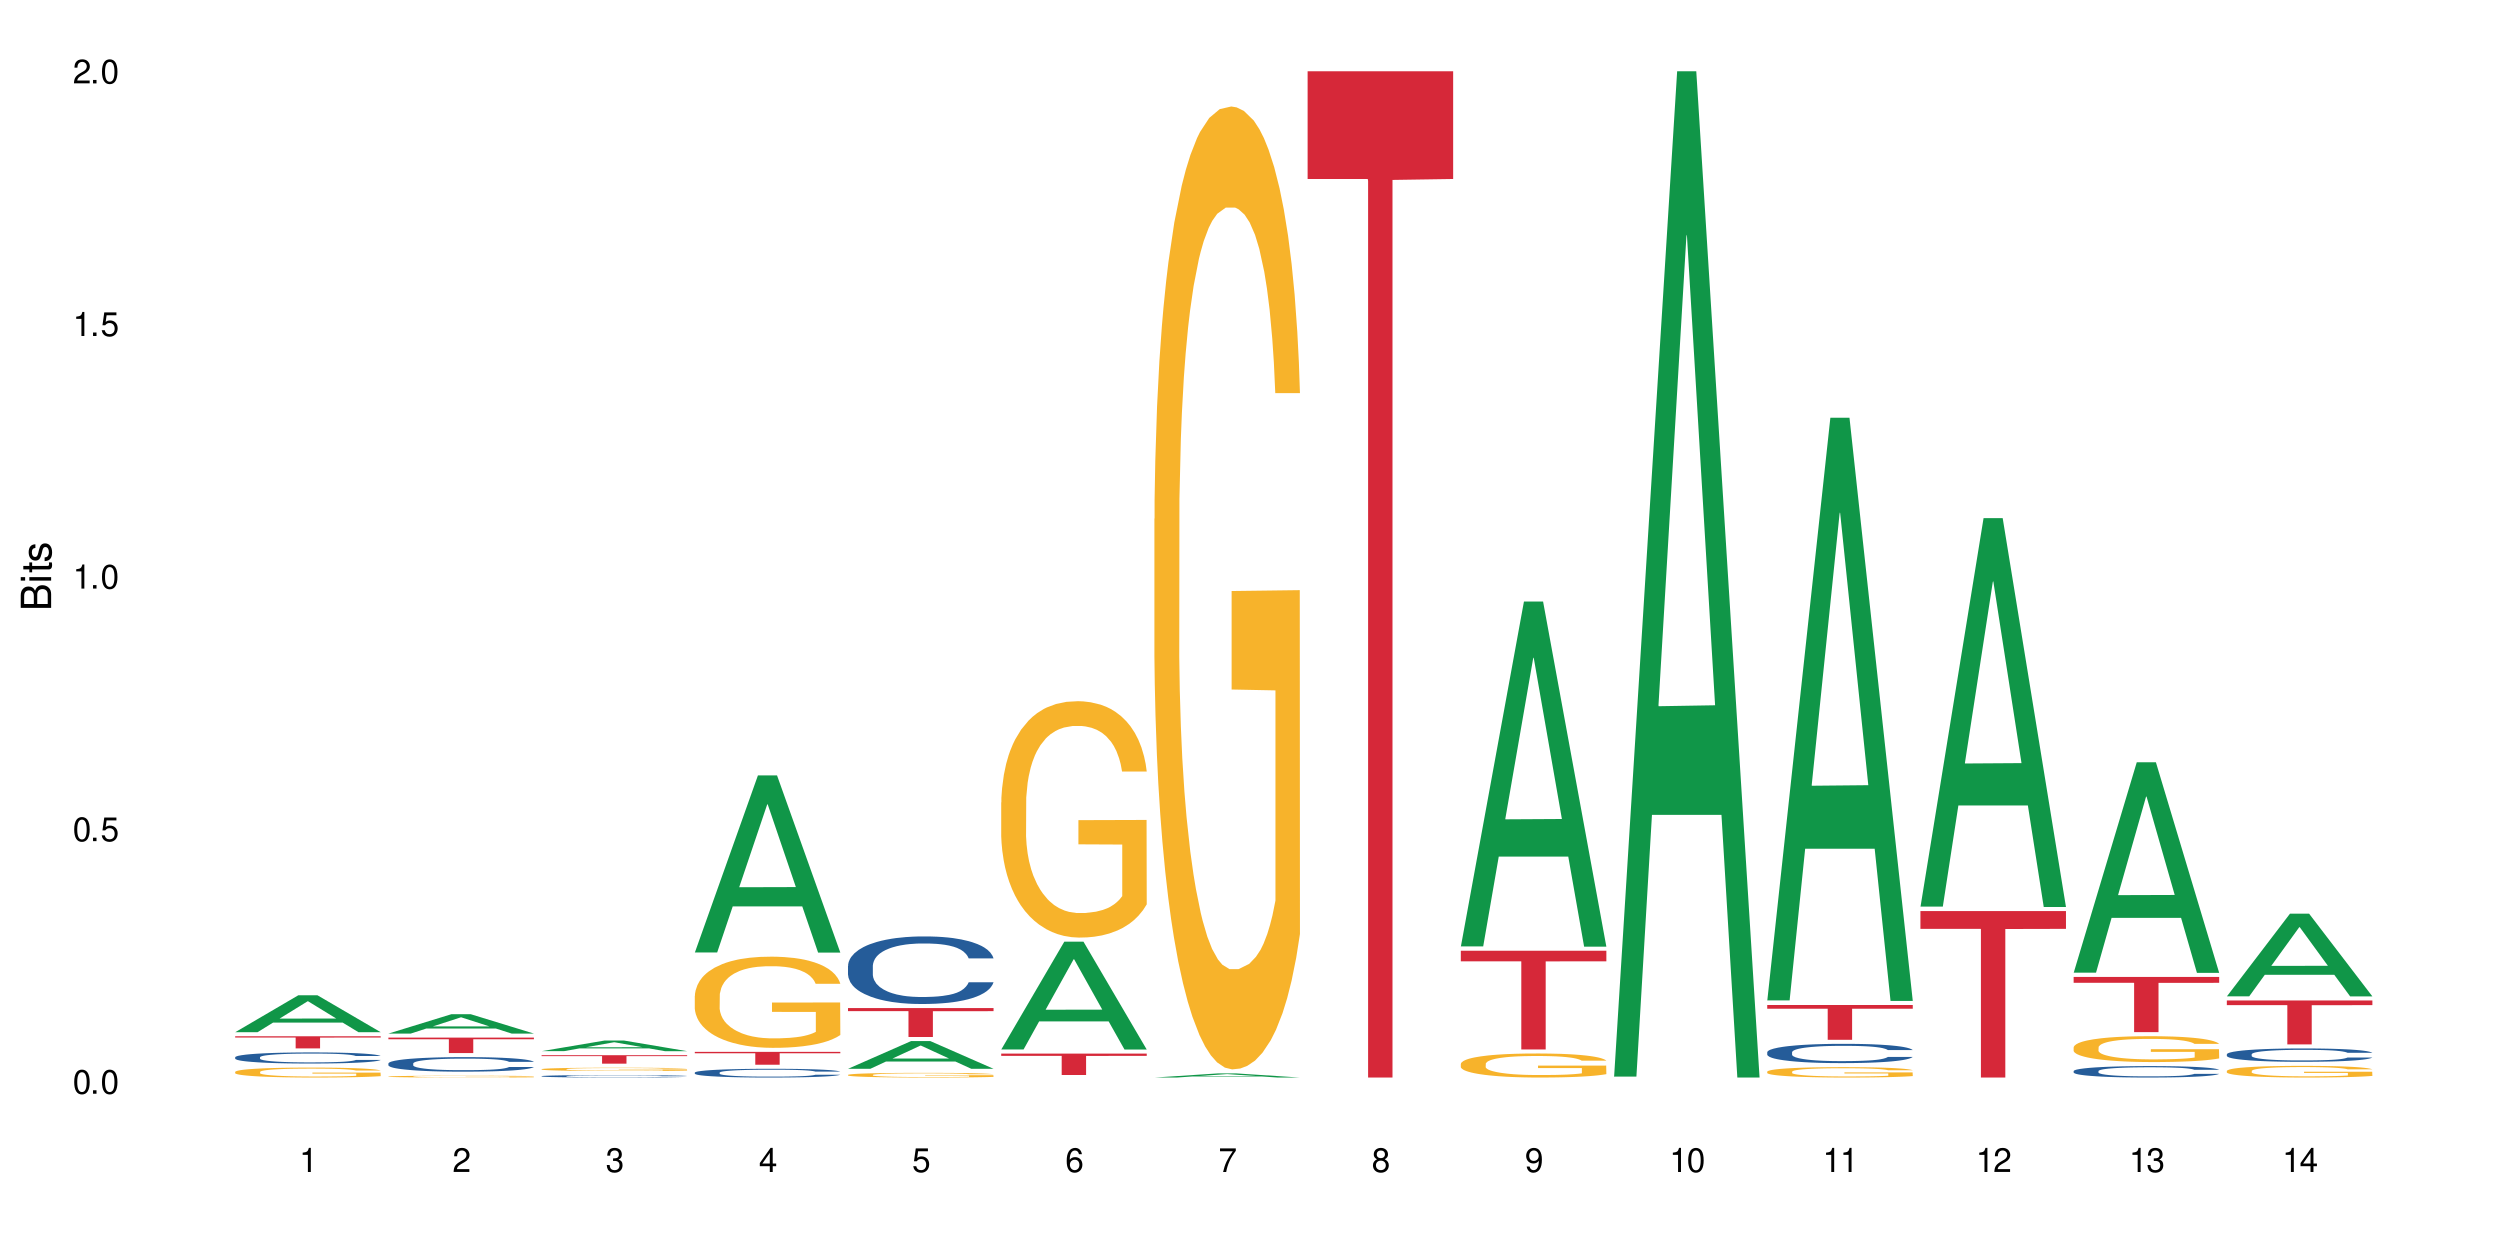 <?xml version="1.0" encoding="UTF-8"?>
<svg xmlns="http://www.w3.org/2000/svg" xmlns:xlink="http://www.w3.org/1999/xlink" width="720" height="360" viewBox="0 0 720 360">
<defs>
<g>
<g id="glyph-0-0">
</g>
<g id="glyph-0-1">
<path d="M 2.641 -6.938 C 2 -6.938 1.422 -6.656 1.078 -6.172 C 0.641 -5.562 0.406 -4.641 0.406 -3.359 C 0.406 -1.016 1.188 0.219 2.641 0.219 C 4.078 0.219 4.859 -1.016 4.859 -3.297 C 4.859 -4.641 4.656 -5.547 4.203 -6.172 C 3.844 -6.656 3.281 -6.938 2.641 -6.938 Z M 2.641 -6.188 C 3.547 -6.188 4 -5.25 4 -3.375 C 4 -1.406 3.562 -0.484 2.625 -0.484 C 1.734 -0.484 1.281 -1.438 1.281 -3.344 C 1.281 -5.25 1.734 -6.188 2.641 -6.188 Z M 2.641 -6.188 "/>
</g>
<g id="glyph-0-2">
<path d="M 1.828 -1 L 0.828 -1 L 0.828 0 L 1.828 0 Z M 1.828 -1 "/>
</g>
<g id="glyph-0-3">
<path d="M 4.562 -6.797 L 1.062 -6.797 L 0.547 -3.094 L 1.328 -3.094 C 1.719 -3.562 2.047 -3.734 2.578 -3.734 C 3.484 -3.734 4.062 -3.109 4.062 -2.094 C 4.062 -1.125 3.484 -0.531 2.578 -0.531 C 1.828 -0.531 1.375 -0.906 1.188 -1.672 L 0.328 -1.672 C 0.453 -1.109 0.547 -0.844 0.75 -0.594 C 1.125 -0.078 1.828 0.219 2.594 0.219 C 3.969 0.219 4.922 -0.781 4.922 -2.219 C 4.922 -3.562 4.031 -4.484 2.719 -4.484 C 2.25 -4.484 1.859 -4.359 1.469 -4.062 L 1.734 -5.969 L 4.562 -5.969 Z M 4.562 -6.797 "/>
</g>
<g id="glyph-0-4">
<path d="M 2.484 -4.938 L 2.484 0 L 3.328 0 L 3.328 -6.938 L 2.766 -6.938 C 2.469 -5.875 2.281 -5.734 0.984 -5.562 L 0.984 -4.938 Z M 2.484 -4.938 "/>
</g>
<g id="glyph-0-5">
<path d="M 4.859 -0.828 L 1.281 -0.828 C 1.359 -1.406 1.672 -1.781 2.5 -2.281 L 3.469 -2.828 C 4.406 -3.344 4.906 -4.062 4.906 -4.906 C 4.906 -5.484 4.672 -6.031 4.266 -6.406 C 3.859 -6.766 3.375 -6.938 2.719 -6.938 C 1.859 -6.938 1.219 -6.625 0.844 -6.031 C 0.609 -5.672 0.5 -5.234 0.484 -4.531 L 1.328 -4.531 C 1.359 -5.016 1.406 -5.281 1.531 -5.516 C 1.75 -5.938 2.188 -6.203 2.703 -6.203 C 3.469 -6.203 4.031 -5.641 4.031 -4.891 C 4.031 -4.344 3.719 -3.859 3.125 -3.516 L 2.234 -3 C 0.812 -2.172 0.406 -1.531 0.328 -0.016 L 4.859 -0.016 Z M 4.859 -0.828 "/>
</g>
<g id="glyph-0-6">
<path d="M 2.125 -3.188 L 2.578 -3.188 C 3.5 -3.188 3.984 -2.766 3.984 -1.922 C 3.984 -1.062 3.469 -0.531 2.594 -0.531 C 1.656 -0.531 1.203 -1 1.156 -2.016 L 0.312 -2.016 C 0.344 -1.453 0.438 -1.094 0.609 -0.781 C 0.953 -0.109 1.625 0.219 2.547 0.219 C 3.953 0.219 4.859 -0.625 4.859 -1.938 C 4.859 -2.828 4.516 -3.297 3.703 -3.594 C 4.344 -3.844 4.656 -4.328 4.656 -5.031 C 4.656 -6.219 3.875 -6.938 2.578 -6.938 C 1.203 -6.938 0.484 -6.172 0.453 -4.703 L 1.297 -4.703 C 1.312 -5.125 1.344 -5.359 1.453 -5.578 C 1.641 -5.969 2.062 -6.203 2.594 -6.203 C 3.344 -6.203 3.797 -5.75 3.797 -5 C 3.797 -4.516 3.609 -4.219 3.25 -4.047 C 3.016 -3.953 2.703 -3.922 2.125 -3.906 Z M 2.125 -3.188 "/>
</g>
<g id="glyph-0-7">
<path d="M 3.141 -1.672 L 3.141 0 L 3.984 0 L 3.984 -1.672 L 4.984 -1.672 L 4.984 -2.438 L 3.984 -2.438 L 3.984 -6.938 L 3.359 -6.938 L 0.266 -2.578 L 0.266 -1.672 Z M 3.141 -2.438 L 1 -2.438 L 3.141 -5.5 Z M 3.141 -2.438 "/>
</g>
<g id="glyph-0-8">
<path d="M 4.781 -5.125 C 4.609 -6.266 3.891 -6.938 2.844 -6.938 C 2.094 -6.938 1.422 -6.578 1.031 -5.953 C 0.594 -5.266 0.406 -4.422 0.406 -3.172 C 0.406 -2 0.578 -1.25 0.984 -0.641 C 1.359 -0.078 1.953 0.219 2.703 0.219 C 3.984 0.219 4.922 -0.75 4.922 -2.094 C 4.922 -3.375 4.062 -4.281 2.844 -4.281 C 2.172 -4.281 1.641 -4.031 1.281 -3.516 C 1.281 -5.234 1.828 -6.188 2.797 -6.188 C 3.391 -6.188 3.797 -5.797 3.938 -5.125 Z M 2.734 -3.531 C 3.547 -3.531 4.062 -2.953 4.062 -2.031 C 4.062 -1.156 3.484 -0.531 2.703 -0.531 C 1.922 -0.531 1.328 -1.188 1.328 -2.078 C 1.328 -2.938 1.906 -3.531 2.734 -3.531 Z M 2.734 -3.531 "/>
</g>
<g id="glyph-0-9">
<path d="M 4.984 -6.797 L 0.438 -6.797 L 0.438 -5.969 L 4.109 -5.969 C 2.5 -3.656 1.828 -2.234 1.328 0 L 2.219 0 C 2.594 -2.172 3.453 -4.047 4.984 -6.094 Z M 4.984 -6.797 "/>
</g>
<g id="glyph-0-10">
<path d="M 3.75 -3.656 C 4.469 -4.094 4.688 -4.438 4.688 -5.078 C 4.688 -6.172 3.844 -6.938 2.641 -6.938 C 1.438 -6.938 0.594 -6.172 0.594 -5.094 C 0.594 -4.438 0.812 -4.094 1.516 -3.656 C 0.734 -3.266 0.359 -2.703 0.359 -1.922 C 0.359 -0.656 1.281 0.219 2.641 0.219 C 3.984 0.219 4.922 -0.656 4.922 -1.922 C 4.922 -2.703 4.531 -3.266 3.75 -3.656 Z M 2.641 -6.188 C 3.359 -6.188 3.812 -5.75 3.812 -5.062 C 3.812 -4.406 3.344 -3.984 2.641 -3.984 C 1.922 -3.984 1.453 -4.406 1.453 -5.078 C 1.453 -5.75 1.922 -6.188 2.641 -6.188 Z M 2.641 -3.266 C 3.484 -3.266 4.062 -2.719 4.062 -1.906 C 4.062 -1.078 3.484 -0.531 2.625 -0.531 C 1.797 -0.531 1.219 -1.094 1.219 -1.906 C 1.219 -2.719 1.781 -3.266 2.641 -3.266 Z M 2.641 -3.266 "/>
</g>
<g id="glyph-0-11">
<path d="M 0.516 -1.578 C 0.672 -0.453 1.406 0.219 2.438 0.219 C 3.188 0.219 3.859 -0.141 4.266 -0.766 C 4.688 -1.453 4.891 -2.297 4.891 -3.547 C 4.891 -4.719 4.703 -5.453 4.312 -6.078 C 3.938 -6.641 3.344 -6.938 2.594 -6.938 C 1.297 -6.938 0.359 -5.969 0.359 -4.625 C 0.359 -3.344 1.234 -2.453 2.453 -2.453 C 3.094 -2.453 3.578 -2.672 4.016 -3.203 C 4 -1.484 3.469 -0.531 2.5 -0.531 C 1.906 -0.531 1.484 -0.906 1.359 -1.578 Z M 2.578 -6.203 C 3.375 -6.203 3.969 -5.531 3.969 -4.641 C 3.969 -3.797 3.391 -3.188 2.547 -3.188 C 1.734 -3.188 1.234 -3.766 1.234 -4.688 C 1.234 -5.562 1.797 -6.203 2.578 -6.203 Z M 2.578 -6.203 "/>
</g>
<g id="glyph-1-0">
</g>
<g id="glyph-1-1">
<path d="M 0 -0.953 L 0 -4.891 C 0 -5.719 -0.234 -6.344 -0.734 -6.797 C -1.188 -7.234 -1.812 -7.469 -2.5 -7.469 C -3.547 -7.469 -4.188 -7 -4.625 -5.875 C -4.984 -6.688 -5.625 -7.094 -6.531 -7.094 C -7.172 -7.094 -7.734 -6.859 -8.141 -6.391 C -8.562 -5.922 -8.75 -5.344 -8.75 -4.5 L -8.75 -0.953 Z M -4.984 -2.062 L -7.766 -2.062 L -7.766 -4.219 C -7.766 -4.844 -7.688 -5.203 -7.453 -5.5 C -7.219 -5.812 -6.859 -5.969 -6.375 -5.969 C -5.891 -5.969 -5.531 -5.812 -5.297 -5.5 C -5.062 -5.203 -4.984 -4.844 -4.984 -4.219 Z M -0.984 -2.062 L -4 -2.062 L -4 -4.781 C -4 -5.766 -3.438 -6.359 -2.484 -6.359 C -1.547 -6.359 -0.984 -5.766 -0.984 -4.781 Z M -0.984 -2.062 "/>
</g>
<g id="glyph-1-2">
<path d="M -6.281 -1.797 L -6.281 -0.797 L 0 -0.797 L 0 -1.797 Z M -8.75 -1.797 L -8.75 -0.797 L -7.484 -0.797 L -7.484 -1.797 Z M -8.75 -1.797 "/>
</g>
<g id="glyph-1-3">
<path d="M -6.281 -3.047 L -6.281 -2.016 L -8.016 -2.016 L -8.016 -1.016 L -6.281 -1.016 L -6.281 -0.172 L -5.469 -0.172 L -5.469 -1.016 L -0.719 -1.016 C -0.078 -1.016 0.281 -1.453 0.281 -2.234 C 0.281 -2.5 0.25 -2.719 0.188 -3.047 L -0.641 -3.047 C -0.609 -2.906 -0.594 -2.766 -0.594 -2.562 C -0.594 -2.141 -0.719 -2.016 -1.156 -2.016 L -5.469 -2.016 L -5.469 -3.047 Z M -6.281 -3.047 "/>
</g>
<g id="glyph-1-4">
<path d="M -4.531 -5.25 C -5.766 -5.25 -6.469 -4.422 -6.469 -2.969 C -6.469 -1.516 -5.719 -0.562 -4.547 -0.562 C -3.562 -0.562 -3.094 -1.062 -2.734 -2.562 L -2.516 -3.484 C -2.344 -4.188 -2.094 -4.469 -1.641 -4.469 C -1.047 -4.469 -0.641 -3.875 -0.641 -3 C -0.641 -2.453 -0.797 -2 -1.062 -1.75 C -1.25 -1.594 -1.422 -1.531 -1.875 -1.469 L -1.875 -0.406 C -0.422 -0.453 0.281 -1.266 0.281 -2.922 C 0.281 -4.5 -0.5 -5.516 -1.719 -5.516 C -2.656 -5.516 -3.172 -4.984 -3.469 -3.734 L -3.703 -2.766 C -3.891 -1.953 -4.156 -1.609 -4.594 -1.609 C -5.188 -1.609 -5.547 -2.125 -5.547 -2.938 C -5.547 -3.75 -5.203 -4.172 -4.531 -4.203 Z M -4.531 -5.25 "/>
</g>
</g>
</defs>
<rect x="-72" y="-36" width="864" height="432" fill="rgb(100%, 100%, 100%)" fill-opacity="1"/>
<path fill-rule="nonzero" fill="rgb(6.275%, 58.824%, 28.235%)" fill-opacity="1" d="M 67.73 297.27 L 67.777 297.258 L 85.914 286.637 L 91.422 286.637 L 109.648 297.277 L 103.242 297.277 L 98.676 294.5 L 78.656 294.5 L 74.18 297.27 L 67.73 297.27 L 80.582 293.352 L 96.84 293.34 L 88.734 288.375 L 88.645 288.363 L 88.555 288.395 L 80.539 293.34 L 80.582 293.352 Z M 67.73 297.27 "/>
<path fill-rule="nonzero" fill="rgb(14.51%, 36.078%, 60%)" fill-opacity="1" d="M 67.73 304.492 L 67.781 304.488 L 67.781 304.418 L 67.934 304.309 L 68.293 304.168 L 68.652 304.07 L 69.57 303.898 L 70.848 303.73 L 72.18 303.602 L 73.148 303.527 L 74.02 303.469 L 76.012 303.359 L 77.289 303.305 L 78.672 303.254 L 80.355 303.203 L 81.582 303.176 L 84.344 303.129 L 86.391 303.105 L 87.973 303.098 L 91.398 303.098 L 93.441 303.109 L 94.926 303.125 L 96.562 303.148 L 97.941 303.176 L 100.344 303.238 L 102.492 303.32 L 103.461 303.367 L 104.996 303.457 L 106.172 303.547 L 106.988 303.621 L 107.91 303.73 L 108.727 303.863 L 109.34 304.012 L 109.648 304.137 L 102.492 304.137 L 102.133 304.02 L 101.723 303.93 L 100.957 303.809 L 100.191 303.727 L 99.117 303.641 L 98.145 303.586 L 96.816 303.527 L 95.641 303.492 L 94.414 303.469 L 93.238 303.449 L 90.988 303.434 L 88.383 303.434 L 87.41 303.438 L 85.418 303.461 L 84.344 303.48 L 82.812 303.523 L 81.738 303.562 L 80.461 303.621 L 79.59 303.668 L 78.516 303.746 L 77.75 303.812 L 76.883 303.91 L 76.371 303.98 L 75.91 304.062 L 75.5 304.16 L 75.195 304.262 L 74.988 304.371 L 74.887 304.477 L 74.887 304.93 L 74.988 305.035 L 75.246 305.16 L 75.91 305.336 L 76.883 305.492 L 78.004 305.613 L 79.078 305.703 L 79.691 305.742 L 80.512 305.789 L 81.789 305.848 L 83.629 305.906 L 84.703 305.93 L 86.34 305.953 L 88.023 305.965 L 90.273 305.965 L 92.27 305.953 L 93.598 305.941 L 94.977 305.918 L 96.867 305.867 L 98.043 305.82 L 99.066 305.766 L 99.832 305.707 L 100.344 305.66 L 101.109 305.57 L 101.723 305.473 L 102.184 305.371 L 102.492 305.27 L 109.648 305.27 L 109.34 305.387 L 108.883 305.5 L 108.422 305.586 L 107.707 305.688 L 106.887 305.777 L 105.711 305.883 L 104.742 305.949 L 103.461 306.023 L 102.285 306.078 L 101.008 306.129 L 99.117 306.188 L 97.891 306.215 L 96.562 306.242 L 94.977 306.266 L 92.984 306.285 L 90.836 306.297 L 88.844 306.301 L 86.695 306.293 L 85.109 306.281 L 83.016 306.258 L 80.41 306.203 L 78.516 306.148 L 77.035 306.094 L 75.758 306.035 L 74.324 305.953 L 72.484 305.824 L 71.359 305.727 L 70.594 305.645 L 69.723 305.531 L 69.109 305.43 L 68.395 305.266 L 67.883 305.055 L 67.73 304.895 Z M 67.73 304.492 "/>
<path fill-rule="nonzero" fill="rgb(96.863%, 70.196%, 16.863%)" fill-opacity="1" d="M 67.73 308.691 L 67.781 308.691 L 67.781 308.637 L 67.988 308.52 L 68.496 308.355 L 69.164 308.223 L 69.879 308.117 L 70.34 308.062 L 71.105 307.984 L 71.77 307.926 L 73.457 307.809 L 75.602 307.699 L 76.777 307.652 L 78.109 307.609 L 80 307.559 L 80.867 307.539 L 83.527 307.496 L 86.543 307.473 L 89.863 307.465 L 91.398 307.465 L 93.496 307.477 L 96.355 307.504 L 97.992 307.531 L 99.27 307.559 L 100.602 307.594 L 102.234 307.645 L 103.77 307.707 L 104.996 307.77 L 106.223 307.848 L 107.246 307.934 L 108.113 308.023 L 108.883 308.133 L 109.34 308.227 L 109.648 308.316 L 102.543 308.316 L 102.133 308.227 L 101.672 308.156 L 100.906 308.07 L 100.141 308.008 L 99.375 307.957 L 97.941 307.887 L 96.715 307.848 L 95.18 307.809 L 93.699 307.785 L 92.012 307.77 L 90.988 307.766 L 88.281 307.766 L 85.828 307.785 L 84.395 307.805 L 83.375 307.824 L 81.941 307.863 L 81.074 307.895 L 80.562 307.918 L 79.027 308 L 78.004 308.07 L 77.445 308.121 L 76.727 308.199 L 76.215 308.27 L 75.652 308.375 L 75.348 308.453 L 74.938 308.633 L 74.887 309.105 L 75.039 309.203 L 75.348 309.312 L 75.758 309.406 L 76.371 309.504 L 76.984 309.582 L 78.059 309.684 L 78.977 309.75 L 79.691 309.797 L 81.074 309.867 L 81.637 309.891 L 82.965 309.938 L 84.344 309.973 L 86.031 310.004 L 87.309 310.02 L 89.355 310.035 L 91.961 310.035 L 95.027 310.02 L 96.969 309.996 L 98.301 309.977 L 99.168 309.957 L 100.242 309.93 L 101.008 309.902 L 101.723 309.875 L 102.594 309.828 L 102.594 309.203 L 89.969 309.199 L 89.969 308.906 L 109.598 308.906 L 109.648 309.93 L 108.574 310 L 107.246 310.066 L 105.969 310.121 L 104.637 310.164 L 102.746 310.215 L 101.215 310.246 L 98.863 310.281 L 96.715 310.305 L 94.465 310.32 L 92.473 310.328 L 90.121 310.332 L 88.023 310.328 L 85.777 310.312 L 83.988 310.289 L 82.352 310.266 L 80.715 310.23 L 78.672 310.176 L 77.34 310.129 L 75.961 310.074 L 74.582 310.012 L 73.355 309.941 L 72.535 309.883 L 71.719 309.82 L 70.848 309.742 L 70.031 309.652 L 69.418 309.574 L 68.855 309.48 L 68.445 309.395 L 68.039 309.277 L 67.832 309.184 L 67.73 309.102 Z M 67.73 308.691 "/>
<path fill-rule="nonzero" fill="rgb(83.922%, 15.686%, 22.353%)" fill-opacity="1" d="M 67.73 298.441 L 109.648 298.441 L 109.648 298.816 L 92.18 298.82 L 92.18 301.934 L 85.148 301.934 L 85.148 298.824 L 85.047 298.816 L 67.73 298.816 Z M 67.73 298.441 "/>
<path fill-rule="nonzero" fill="rgb(6.275%, 58.824%, 28.235%)" fill-opacity="1" d="M 111.855 297.668 L 111.898 297.66 L 130.035 292.082 L 135.543 292.082 L 153.77 297.672 L 147.367 297.672 L 142.801 296.215 L 122.781 296.215 L 118.301 297.668 L 111.855 297.668 L 124.707 295.609 L 140.961 295.605 L 132.855 292.996 L 132.766 292.992 L 132.68 293.008 L 124.66 295.605 L 124.707 295.609 Z M 111.855 297.668 "/>
<path fill-rule="nonzero" fill="rgb(14.51%, 36.078%, 60%)" fill-opacity="1" d="M 111.855 306.277 L 111.906 306.273 L 111.906 306.18 L 112.059 306.035 L 112.418 305.852 L 112.773 305.723 L 113.695 305.496 L 114.973 305.281 L 116.301 305.109 L 117.273 305.012 L 118.141 304.934 L 120.137 304.793 L 121.414 304.719 L 122.793 304.656 L 124.48 304.59 L 125.707 304.551 L 128.469 304.488 L 130.512 304.465 L 132.098 304.453 L 135.523 304.453 L 137.566 304.469 L 139.047 304.484 L 140.684 304.516 L 142.066 304.551 L 144.469 304.637 L 146.613 304.742 L 147.586 304.805 L 149.117 304.922 L 150.293 305.039 L 151.113 305.137 L 152.031 305.281 L 152.852 305.453 L 153.465 305.648 L 153.77 305.812 L 146.613 305.812 L 146.258 305.66 L 145.848 305.539 L 145.082 305.383 L 144.312 305.273 L 143.242 305.16 L 142.27 305.09 L 140.941 305.016 L 139.766 304.969 L 138.539 304.934 L 137.363 304.91 L 135.113 304.887 L 132.504 304.887 L 131.535 304.895 L 129.539 304.926 L 128.469 304.953 L 126.934 305.008 L 125.859 305.059 L 124.582 305.133 L 123.715 305.199 L 122.641 305.297 L 121.875 305.387 L 121.004 305.512 L 120.492 305.609 L 120.031 305.715 L 119.625 305.844 L 119.316 305.977 L 119.113 306.117 L 119.012 306.258 L 119.012 306.852 L 119.113 306.988 L 119.367 307.148 L 120.031 307.383 L 121.004 307.586 L 122.129 307.746 L 123.203 307.863 L 123.816 307.918 L 124.633 307.977 L 125.91 308.055 L 127.75 308.129 L 128.824 308.16 L 130.461 308.191 L 132.148 308.207 L 134.398 308.207 L 136.391 308.191 L 137.719 308.172 L 139.102 308.141 L 140.992 308.078 L 142.168 308.016 L 143.188 307.941 L 143.957 307.871 L 144.469 307.809 L 145.234 307.691 L 145.848 307.559 L 146.309 307.426 L 146.613 307.297 L 153.77 307.297 L 153.465 307.449 L 153.004 307.598 L 152.543 307.711 L 151.828 307.844 L 151.012 307.961 L 149.836 308.098 L 148.863 308.184 L 147.586 308.281 L 146.41 308.352 L 145.133 308.418 L 143.242 308.496 L 142.012 308.535 L 140.684 308.566 L 139.102 308.598 L 137.105 308.625 L 134.961 308.641 L 132.965 308.645 L 130.82 308.637 L 129.234 308.621 L 127.137 308.586 L 124.531 308.52 L 122.641 308.445 L 121.156 308.371 L 119.879 308.297 L 118.449 308.191 L 116.609 308.023 L 115.484 307.895 L 114.715 307.785 L 113.848 307.637 L 113.234 307.504 L 112.52 307.289 L 112.008 307.016 L 111.855 306.805 Z M 111.855 306.277 "/>
<path fill-rule="nonzero" fill="rgb(96.863%, 70.196%, 16.863%)" fill-opacity="1" d="M 111.855 310.031 L 111.906 310.031 L 111.906 310.023 L 112.109 310 L 112.621 309.973 L 113.285 309.945 L 114 309.93 L 114.461 309.918 L 115.227 309.902 L 115.891 309.895 L 117.578 309.871 L 119.727 309.852 L 120.902 309.844 L 122.23 309.836 L 124.121 309.824 L 124.992 309.82 L 127.648 309.812 L 130.664 309.809 L 135.523 309.809 L 137.617 309.812 L 140.48 309.816 L 142.117 309.82 L 143.395 309.824 L 144.723 309.832 L 146.359 309.84 L 147.891 309.852 L 149.117 309.863 L 150.348 309.879 L 151.367 309.895 L 152.238 309.91 L 153.004 309.93 L 153.465 309.949 L 153.77 309.965 L 146.664 309.965 L 146.258 309.949 L 145.797 309.934 L 145.031 309.918 L 144.262 309.906 L 143.496 309.898 L 142.066 309.887 L 140.84 309.879 L 139.305 309.871 L 137.82 309.867 L 136.137 309.863 L 132.402 309.863 L 129.949 309.867 L 128.52 309.871 L 127.496 309.875 L 126.066 309.883 L 125.195 309.887 L 124.684 309.891 L 123.152 309.906 L 122.129 309.918 L 121.566 309.93 L 120.852 309.941 L 120.34 309.957 L 119.777 309.977 L 119.469 309.988 L 119.062 310.023 L 119.012 310.109 L 119.164 310.125 L 119.469 310.145 L 119.879 310.164 L 121.105 310.195 L 122.18 310.215 L 123.102 310.227 L 123.816 310.234 L 125.195 310.246 L 125.758 310.25 L 127.086 310.262 L 128.469 310.266 L 130.152 310.273 L 131.434 310.277 L 136.082 310.277 L 139.152 310.273 L 141.094 310.27 L 142.422 310.266 L 143.293 310.266 L 144.363 310.258 L 145.133 310.254 L 145.848 310.25 L 146.715 310.242 L 146.715 310.125 L 134.09 310.125 L 134.09 310.07 L 153.719 310.07 L 153.77 310.258 L 152.699 310.273 L 151.367 310.285 L 150.09 310.293 L 148.762 310.301 L 146.871 310.312 L 145.336 310.316 L 142.984 310.324 L 140.84 310.328 L 138.59 310.332 L 132.148 310.332 L 129.898 310.328 L 128.109 310.324 L 126.473 310.32 L 124.84 310.312 L 122.793 310.305 L 121.465 310.297 L 120.082 310.285 L 118.703 310.273 L 117.477 310.262 L 116.66 310.25 L 115.84 310.238 L 114.973 310.227 L 114.152 310.207 L 113.539 310.195 L 112.98 310.176 L 112.57 310.16 L 112.16 310.141 L 111.957 310.121 L 111.855 310.109 Z M 111.855 310.031 "/>
<path fill-rule="nonzero" fill="rgb(83.922%, 15.686%, 22.353%)" fill-opacity="1" d="M 111.855 298.836 L 153.77 298.836 L 153.77 299.312 L 136.301 299.316 L 136.301 303.289 L 129.273 303.289 L 129.273 299.32 L 129.172 299.312 L 111.855 299.312 Z M 111.855 298.836 "/>
<path fill-rule="nonzero" fill="rgb(6.275%, 58.824%, 28.235%)" fill-opacity="1" d="M 155.977 302.734 L 156.023 302.73 L 174.16 299.668 L 179.668 299.668 L 197.895 302.738 L 191.488 302.738 L 186.922 301.938 L 166.902 301.938 L 162.426 302.734 L 155.977 302.734 L 168.828 301.605 L 185.086 301.602 L 176.98 300.172 L 176.891 300.168 L 176.801 300.176 L 168.785 301.602 L 168.828 301.605 Z M 155.977 302.734 "/>
<path fill-rule="nonzero" fill="rgb(14.51%, 36.078%, 60%)" fill-opacity="1" d="M 155.977 309.93 L 156.027 309.93 L 156.027 309.914 L 156.18 309.887 L 156.539 309.855 L 156.898 309.836 L 157.816 309.797 L 159.094 309.758 L 160.426 309.73 L 161.395 309.715 L 162.266 309.699 L 164.258 309.676 L 165.535 309.664 L 166.918 309.652 L 168.602 309.641 L 169.828 309.633 L 172.59 309.625 L 174.637 309.621 L 176.219 309.617 L 179.645 309.617 L 181.688 309.621 L 183.172 309.625 L 184.809 309.629 L 186.188 309.633 L 188.59 309.648 L 190.738 309.668 L 191.707 309.676 L 193.242 309.699 L 194.418 309.719 L 195.234 309.734 L 196.156 309.758 L 196.973 309.789 L 197.586 309.82 L 197.895 309.848 L 190.738 309.848 L 190.379 309.824 L 189.969 309.805 L 189.203 309.777 L 188.438 309.758 L 187.363 309.738 L 186.391 309.727 L 185.062 309.715 L 183.887 309.707 L 182.66 309.699 L 181.484 309.695 L 179.234 309.691 L 175.656 309.691 L 173.664 309.699 L 172.59 309.703 L 171.059 309.711 L 169.984 309.723 L 168.707 309.734 L 167.836 309.746 L 166.762 309.762 L 165.996 309.777 L 165.129 309.797 L 164.617 309.816 L 164.156 309.832 L 163.746 309.855 L 163.441 309.879 L 163.234 309.902 L 163.133 309.926 L 163.133 310.027 L 163.234 310.051 L 163.492 310.078 L 164.156 310.117 L 165.129 310.152 L 166.25 310.18 L 167.324 310.199 L 167.938 310.207 L 168.758 310.219 L 170.035 310.23 L 171.875 310.246 L 172.949 310.25 L 174.582 310.254 L 176.27 310.258 L 178.52 310.258 L 180.512 310.254 L 181.844 310.254 L 183.223 310.246 L 185.113 310.234 L 186.289 310.227 L 187.312 310.211 L 188.078 310.199 L 188.59 310.191 L 189.355 310.168 L 189.969 310.148 L 190.43 310.125 L 190.738 310.102 L 197.895 310.102 L 197.586 310.129 L 197.129 310.152 L 196.668 310.172 L 195.953 310.195 L 195.133 310.215 L 193.957 310.238 L 192.988 310.254 L 191.707 310.27 L 190.531 310.281 L 189.254 310.293 L 187.363 310.309 L 186.137 310.312 L 184.809 310.32 L 183.223 310.324 L 181.23 310.328 L 179.082 310.332 L 174.941 310.332 L 173.355 310.328 L 171.262 310.324 L 168.652 310.312 L 166.762 310.297 L 165.281 310.285 L 164.004 310.273 L 162.57 310.254 L 160.73 310.227 L 159.605 310.203 L 158.84 310.188 L 157.969 310.16 L 157.355 310.137 L 156.641 310.102 L 156.129 310.055 L 155.977 310.02 Z M 155.977 309.93 "/>
<path fill-rule="nonzero" fill="rgb(96.863%, 70.196%, 16.863%)" fill-opacity="1" d="M 155.977 307.91 L 156.027 307.91 L 156.027 307.891 L 156.234 307.852 L 156.742 307.797 L 157.41 307.754 L 158.125 307.719 L 158.582 307.699 L 159.352 307.676 L 160.016 307.656 L 161.703 307.617 L 163.848 307.578 L 165.023 307.562 L 166.355 307.551 L 168.246 307.531 L 169.113 307.527 L 171.773 307.512 L 174.789 307.504 L 178.109 307.5 L 179.645 307.504 L 181.742 307.504 L 184.602 307.516 L 186.238 307.523 L 187.516 307.531 L 188.848 307.543 L 190.48 307.562 L 192.016 307.582 L 193.242 307.602 L 194.469 307.629 L 195.492 307.656 L 196.359 307.688 L 197.129 307.723 L 197.586 307.754 L 197.895 307.785 L 190.789 307.785 L 190.379 307.754 L 189.918 307.73 L 189.152 307.703 L 188.387 307.68 L 187.617 307.664 L 186.188 307.641 L 184.961 307.629 L 183.426 307.617 L 181.945 307.609 L 180.258 307.602 L 176.527 307.602 L 174.074 307.605 L 172.641 307.613 L 171.617 307.621 L 170.188 307.633 L 169.32 307.645 L 168.809 307.652 L 167.273 307.68 L 166.25 307.703 L 165.688 307.719 L 164.973 307.746 L 164.461 307.77 L 163.898 307.805 L 163.594 307.828 L 163.184 307.891 L 163.133 308.047 L 163.285 308.078 L 163.594 308.113 L 164.004 308.145 L 164.617 308.18 L 165.23 308.203 L 166.305 308.238 L 167.223 308.262 L 167.938 308.273 L 169.32 308.297 L 169.883 308.305 L 171.211 308.324 L 172.59 308.336 L 174.277 308.344 L 175.555 308.352 L 177.602 308.355 L 180.207 308.355 L 183.273 308.348 L 185.215 308.344 L 186.547 308.336 L 187.414 308.328 L 188.488 308.32 L 189.254 308.312 L 189.969 308.301 L 190.84 308.285 L 190.84 308.078 L 178.215 308.078 L 178.215 307.98 L 197.844 307.98 L 197.895 308.32 L 196.82 308.344 L 195.492 308.367 L 194.215 308.383 L 192.883 308.398 L 190.992 308.414 L 189.461 308.426 L 187.109 308.438 L 184.961 308.445 L 182.711 308.449 L 180.719 308.453 L 176.27 308.453 L 174.023 308.445 L 172.234 308.441 L 168.961 308.418 L 166.918 308.402 L 165.586 308.387 L 162.828 308.348 L 161.602 308.324 L 160.781 308.305 L 159.965 308.285 L 159.094 308.258 L 158.277 308.227 L 157.664 308.203 L 157.102 308.172 L 156.691 308.141 L 156.285 308.102 L 156.078 308.07 L 155.977 308.043 Z M 155.977 307.91 "/>
<path fill-rule="nonzero" fill="rgb(83.922%, 15.686%, 22.353%)" fill-opacity="1" d="M 155.977 303.902 L 197.895 303.902 L 197.895 304.164 L 180.426 304.164 L 180.426 306.336 L 173.395 306.336 L 173.395 304.168 L 173.293 304.164 L 155.977 304.164 Z M 155.977 303.902 "/>
<path fill-rule="nonzero" fill="rgb(6.275%, 58.824%, 28.235%)" fill-opacity="1" d="M 200.102 274.309 L 200.145 274.258 L 218.281 223.324 L 223.789 223.324 L 242.016 274.355 L 235.613 274.355 L 231.047 261.035 L 211.027 261.035 L 206.547 274.309 L 200.102 274.309 L 212.953 255.523 L 229.207 255.477 L 221.102 231.66 L 221.012 231.613 L 220.926 231.758 L 212.906 255.477 L 212.953 255.523 Z M 200.102 274.309 "/>
<path fill-rule="nonzero" fill="rgb(14.51%, 36.078%, 60%)" fill-opacity="1" d="M 200.102 308.906 L 200.152 308.906 L 200.152 308.852 L 200.305 308.762 L 200.664 308.652 L 201.02 308.574 L 201.941 308.441 L 203.219 308.309 L 204.547 308.207 L 205.52 308.148 L 206.387 308.102 L 208.383 308.016 L 209.66 307.973 L 211.039 307.934 L 212.727 307.895 L 213.953 307.871 L 216.715 307.832 L 218.758 307.816 L 220.344 307.809 L 223.77 307.809 L 225.812 307.82 L 227.293 307.832 L 228.93 307.848 L 230.312 307.871 L 232.715 307.922 L 234.859 307.984 L 235.832 308.023 L 237.363 308.094 L 238.539 308.164 L 239.359 308.223 L 240.277 308.309 L 241.098 308.41 L 241.711 308.531 L 242.016 308.629 L 234.859 308.629 L 234.504 308.535 L 234.094 308.465 L 233.328 308.371 L 232.559 308.305 L 231.488 308.238 L 230.516 308.191 L 229.188 308.148 L 228.012 308.121 L 226.785 308.102 L 225.609 308.086 L 223.359 308.074 L 220.75 308.074 L 219.781 308.078 L 217.785 308.098 L 216.715 308.113 L 215.18 308.145 L 214.105 308.176 L 212.828 308.219 L 211.961 308.258 L 210.887 308.32 L 210.117 308.371 L 209.25 308.449 L 208.738 308.508 L 208.277 308.57 L 207.871 308.648 L 207.562 308.727 L 207.359 308.812 L 207.258 308.895 L 207.258 309.254 L 207.359 309.336 L 207.613 309.434 L 208.277 309.574 L 209.25 309.695 L 210.375 309.793 L 211.449 309.863 L 212.062 309.895 L 212.879 309.93 L 214.156 309.977 L 215.996 310.023 L 217.07 310.043 L 218.707 310.059 L 220.395 310.07 L 222.645 310.07 L 225.965 310.051 L 227.348 310.031 L 229.238 309.992 L 230.414 309.953 L 231.434 309.91 L 232.203 309.867 L 232.715 309.828 L 233.48 309.758 L 234.094 309.68 L 234.555 309.598 L 234.859 309.52 L 242.016 309.52 L 241.711 309.613 L 241.25 309.703 L 240.789 309.77 L 240.074 309.852 L 239.258 309.922 L 238.082 310.004 L 237.109 310.055 L 235.832 310.113 L 234.656 310.156 L 233.379 310.195 L 231.488 310.242 L 230.258 310.266 L 228.93 310.285 L 227.348 310.305 L 225.352 310.32 L 223.207 310.332 L 221.211 310.332 L 219.066 310.328 L 217.48 310.32 L 215.383 310.297 L 212.777 310.258 L 210.887 310.211 L 209.402 310.168 L 208.125 310.121 L 206.695 310.059 L 204.855 309.957 L 203.73 309.879 L 202.961 309.816 L 202.094 309.727 L 201.48 309.645 L 200.766 309.516 L 200.254 309.352 L 200.102 309.227 Z M 200.102 308.906 "/>
<path fill-rule="nonzero" fill="rgb(96.863%, 70.196%, 16.863%)" fill-opacity="1" d="M 200.102 286.766 L 200.152 286.742 L 200.152 286.266 L 200.355 285.184 L 200.867 283.699 L 201.531 282.473 L 202.246 281.516 L 202.707 281.012 L 203.473 280.293 L 204.137 279.766 L 205.824 278.684 L 207.973 277.68 L 209.148 277.246 L 210.477 276.84 L 212.367 276.383 L 213.238 276.215 L 215.895 275.832 L 218.91 275.59 L 222.234 275.52 L 223.77 275.543 L 225.863 275.641 L 228.727 275.902 L 230.363 276.145 L 231.641 276.383 L 232.969 276.695 L 234.605 277.176 L 236.137 277.75 L 237.363 278.324 L 238.594 279.043 L 239.613 279.812 L 240.484 280.652 L 241.25 281.66 L 241.711 282.5 L 242.016 283.336 L 234.91 283.336 L 234.504 282.5 L 234.043 281.852 L 233.277 281.059 L 232.508 280.484 L 231.742 280.027 L 230.312 279.406 L 229.082 279.02 L 227.551 278.684 L 226.066 278.469 L 224.383 278.324 L 223.359 278.277 L 220.648 278.277 L 218.195 278.445 L 216.766 278.637 L 215.742 278.828 L 214.312 279.188 L 213.441 279.477 L 212.93 279.668 L 211.398 280.41 L 210.375 281.082 L 209.812 281.539 L 209.098 282.258 L 208.586 282.906 L 208.023 283.867 L 207.715 284.586 L 207.309 286.215 L 207.258 290.531 L 207.41 291.445 L 207.715 292.426 L 208.125 293.289 L 208.738 294.203 L 209.352 294.898 L 210.426 295.832 L 211.348 296.457 L 212.062 296.863 L 213.441 297.512 L 214.004 297.727 L 215.332 298.16 L 216.715 298.496 L 218.398 298.781 L 219.68 298.926 L 221.723 299.047 L 224.328 299.047 L 227.398 298.902 L 229.34 298.711 L 230.668 298.52 L 231.539 298.352 L 232.609 298.086 L 233.379 297.848 L 234.094 297.582 L 234.961 297.176 L 234.961 291.445 L 222.336 291.422 L 222.336 288.734 L 241.965 288.711 L 242.016 298.086 L 240.941 298.734 L 239.613 299.359 L 238.336 299.84 L 237.008 300.246 L 235.117 300.703 L 233.582 300.988 L 231.23 301.324 L 229.082 301.539 L 226.836 301.684 L 224.84 301.758 L 222.488 301.781 L 220.395 301.734 L 218.145 301.59 L 216.355 301.398 L 214.719 301.156 L 213.082 300.844 L 211.039 300.34 L 209.711 299.934 L 208.328 299.43 L 206.949 298.832 L 205.723 298.184 L 204.906 297.68 L 204.086 297.105 L 203.219 296.383 L 202.398 295.57 L 201.785 294.824 L 201.223 293.984 L 200.816 293.195 L 200.406 292.117 L 200.203 291.254 L 200.102 290.508 Z M 200.102 286.766 "/>
<path fill-rule="nonzero" fill="rgb(83.922%, 15.686%, 22.353%)" fill-opacity="1" d="M 200.102 302.945 L 242.016 302.945 L 242.016 303.34 L 224.547 303.344 L 224.547 306.645 L 217.52 306.645 L 217.52 303.348 L 217.418 303.34 L 200.102 303.34 Z M 200.102 302.945 "/>
<path fill-rule="nonzero" fill="rgb(6.275%, 58.824%, 28.235%)" fill-opacity="1" d="M 244.223 307.809 L 244.27 307.801 L 262.406 299.824 L 267.914 299.824 L 286.141 307.816 L 279.734 307.816 L 275.168 305.73 L 255.148 305.73 L 250.672 307.809 L 244.223 307.809 L 257.074 304.867 L 273.332 304.859 L 265.227 301.129 L 265.137 301.125 L 265.047 301.145 L 257.031 304.859 L 257.074 304.867 Z M 244.223 307.809 "/>
<path fill-rule="nonzero" fill="rgb(14.51%, 36.078%, 60%)" fill-opacity="1" d="M 244.223 278.168 L 244.273 278.148 L 244.273 277.723 L 244.426 277.047 L 244.785 276.195 L 245.145 275.605 L 246.062 274.559 L 247.34 273.543 L 248.672 272.762 L 249.641 272.301 L 250.512 271.945 L 252.504 271.285 L 253.781 270.949 L 255.164 270.645 L 256.848 270.344 L 258.074 270.164 L 260.836 269.883 L 262.883 269.758 L 264.465 269.703 L 267.891 269.703 L 269.934 269.773 L 271.418 269.863 L 273.055 270.004 L 274.434 270.164 L 276.836 270.559 L 278.984 271.055 L 279.953 271.34 L 281.488 271.891 L 282.664 272.422 L 283.48 272.887 L 284.402 273.543 L 285.219 274.344 L 285.832 275.25 L 286.141 276.016 L 278.984 276.016 L 278.625 275.305 L 278.215 274.754 L 277.449 274.023 L 276.684 273.508 L 275.609 272.992 L 274.637 272.656 L 273.309 272.316 L 272.133 272.105 L 270.906 271.945 L 269.73 271.836 L 267.48 271.73 L 264.875 271.73 L 263.902 271.766 L 261.91 271.906 L 260.836 272.031 L 259.305 272.281 L 258.23 272.512 L 256.953 272.867 L 256.082 273.172 L 255.008 273.633 L 254.242 274.043 L 253.371 274.629 L 252.863 275.074 L 252.402 275.57 L 251.992 276.156 L 251.688 276.781 L 251.48 277.438 L 251.379 278.078 L 251.379 280.836 L 251.48 281.473 L 251.738 282.223 L 252.402 283.305 L 253.371 284.25 L 254.496 284.996 L 255.57 285.527 L 256.184 285.777 L 257.004 286.062 L 258.281 286.418 L 260.121 286.773 L 261.195 286.914 L 262.828 287.059 L 264.516 287.129 L 266.766 287.129 L 268.758 287.059 L 270.09 286.969 L 271.469 286.828 L 273.359 286.523 L 274.535 286.238 L 275.559 285.902 L 276.324 285.562 L 276.836 285.281 L 277.602 284.73 L 278.215 284.125 L 278.676 283.5 L 278.984 282.898 L 286.141 282.898 L 285.832 283.609 L 285.371 284.301 L 284.914 284.816 L 284.195 285.441 L 283.379 285.992 L 282.203 286.613 L 281.23 287.023 L 279.953 287.469 L 278.777 287.805 L 277.5 288.105 L 275.609 288.461 L 274.383 288.641 L 273.055 288.801 L 271.469 288.941 L 269.477 289.066 L 267.328 289.137 L 265.336 289.156 L 263.188 289.121 L 261.602 289.051 L 259.508 288.891 L 256.898 288.57 L 255.008 288.23 L 253.527 287.895 L 252.25 287.539 L 250.816 287.059 L 248.977 286.277 L 247.852 285.672 L 247.086 285.172 L 246.215 284.48 L 245.602 283.855 L 244.887 282.863 L 244.375 281.598 L 244.223 280.621 Z M 244.223 278.168 "/>
<path fill-rule="nonzero" fill="rgb(96.863%, 70.196%, 16.863%)" fill-opacity="1" d="M 244.223 309.559 L 244.273 309.559 L 244.273 309.535 L 244.477 309.477 L 244.988 309.402 L 245.652 309.34 L 246.371 309.289 L 246.828 309.262 L 247.598 309.227 L 248.262 309.199 L 249.949 309.145 L 252.094 309.09 L 253.27 309.07 L 254.602 309.047 L 256.492 309.023 L 257.359 309.016 L 260.02 308.996 L 263.035 308.984 L 266.355 308.98 L 267.891 308.98 L 269.988 308.988 L 272.848 309 L 274.484 309.012 L 275.762 309.023 L 277.094 309.039 L 278.727 309.066 L 280.262 309.094 L 281.488 309.125 L 282.715 309.16 L 283.738 309.203 L 284.605 309.246 L 285.371 309.297 L 285.832 309.34 L 286.141 309.383 L 279.035 309.383 L 278.625 309.34 L 278.164 309.305 L 277.398 309.266 L 276.633 309.234 L 275.863 309.211 L 274.434 309.18 L 273.207 309.16 L 271.672 309.145 L 270.191 309.133 L 268.504 309.125 L 267.48 309.121 L 264.773 309.121 L 262.32 309.133 L 260.887 309.141 L 259.863 309.152 L 258.434 309.168 L 257.566 309.184 L 255.52 309.23 L 254.496 309.266 L 253.934 309.289 L 253.219 309.328 L 252.707 309.359 L 252.145 309.41 L 251.84 309.445 L 251.43 309.531 L 251.379 309.754 L 251.531 309.801 L 251.84 309.852 L 252.25 309.895 L 252.863 309.941 L 253.477 309.977 L 254.547 310.027 L 255.469 310.059 L 256.184 310.078 L 257.566 310.113 L 258.129 310.125 L 259.457 310.145 L 260.836 310.164 L 262.523 310.18 L 263.801 310.184 L 265.848 310.191 L 268.453 310.191 L 271.52 310.184 L 273.461 310.176 L 274.793 310.164 L 275.66 310.156 L 276.734 310.141 L 277.5 310.129 L 278.215 310.117 L 279.086 310.094 L 279.086 309.801 L 266.461 309.801 L 266.461 309.66 L 286.09 309.66 L 286.141 310.141 L 285.066 310.176 L 283.738 310.207 L 282.461 310.23 L 281.129 310.254 L 279.238 310.277 L 277.707 310.293 L 275.355 310.309 L 273.207 310.32 L 270.957 310.328 L 268.965 310.332 L 266.613 310.332 L 264.516 310.328 L 262.27 310.324 L 260.477 310.312 L 258.844 310.301 L 257.207 310.285 L 255.164 310.258 L 253.832 310.238 L 252.453 310.211 L 251.074 310.18 L 249.848 310.148 L 249.027 310.121 L 248.211 310.09 L 247.34 310.055 L 246.523 310.012 L 245.91 309.973 L 245.348 309.93 L 244.938 309.891 L 244.531 309.836 L 244.324 309.789 L 244.223 309.754 Z M 244.223 309.559 "/>
<path fill-rule="nonzero" fill="rgb(83.922%, 15.686%, 22.353%)" fill-opacity="1" d="M 244.223 290.32 L 286.141 290.32 L 286.141 291.215 L 268.672 291.223 L 268.672 298.66 L 261.641 298.66 L 261.641 291.23 L 261.539 291.215 L 244.223 291.215 Z M 244.223 290.32 "/>
<path fill-rule="nonzero" fill="rgb(6.275%, 58.824%, 28.235%)" fill-opacity="1" d="M 288.348 302.242 L 288.391 302.215 L 306.527 271.191 L 312.035 271.191 L 330.262 302.273 L 323.859 302.273 L 319.289 294.16 L 299.273 294.16 L 294.793 302.242 L 288.348 302.242 L 301.199 290.805 L 317.453 290.773 L 309.348 276.27 L 309.258 276.242 L 309.172 276.328 L 301.152 290.773 L 301.199 290.805 Z M 288.348 302.242 "/>
<path fill-rule="nonzero" fill="rgb(96.863%, 70.196%, 16.863%)" fill-opacity="1" d="M 288.348 231.105 L 288.398 231.043 L 288.398 229.797 L 288.602 227 L 289.113 223.145 L 289.777 219.973 L 290.492 217.488 L 290.953 216.18 L 291.719 214.316 L 292.383 212.949 L 294.07 210.148 L 296.219 207.539 L 297.395 206.418 L 298.723 205.363 L 300.613 204.18 L 301.484 203.746 L 304.141 202.75 L 307.156 202.129 L 310.48 201.941 L 312.012 202.004 L 314.109 202.254 L 316.973 202.938 L 318.609 203.559 L 319.887 204.18 L 321.215 204.988 L 322.852 206.23 L 324.383 207.723 L 325.609 209.215 L 326.836 211.082 L 327.859 213.07 L 328.73 215.25 L 329.496 217.859 L 329.957 220.035 L 330.262 222.211 L 323.156 222.211 L 322.75 220.035 L 322.289 218.355 L 321.523 216.305 L 320.754 214.812 L 319.988 213.633 L 318.559 212.016 L 317.328 211.02 L 315.797 210.148 L 314.312 209.59 L 312.629 209.215 L 311.605 209.094 L 308.895 209.094 L 306.441 209.527 L 305.012 210.023 L 303.988 210.523 L 302.559 211.457 L 301.688 212.203 L 301.176 212.699 L 299.645 214.625 L 298.621 216.367 L 298.059 217.547 L 297.344 219.414 L 296.832 221.094 L 296.27 223.582 L 295.961 225.445 L 295.555 229.672 L 295.504 240.867 L 295.656 243.23 L 295.961 245.777 L 296.371 248.016 L 296.984 250.379 L 297.598 252.184 L 298.672 254.609 L 299.594 256.223 L 300.309 257.281 L 301.688 258.961 L 302.25 259.52 L 303.578 260.641 L 304.961 261.508 L 306.645 262.254 L 307.926 262.629 L 309.969 262.941 L 312.574 262.941 L 315.645 262.566 L 317.586 262.07 L 318.914 261.57 L 319.785 261.137 L 320.855 260.453 L 321.625 259.832 L 322.34 259.148 L 323.207 258.09 L 323.207 243.23 L 310.582 243.168 L 310.582 236.203 L 330.211 236.141 L 330.262 260.453 L 329.188 262.133 L 327.859 263.746 L 326.582 264.992 L 325.254 266.047 L 323.363 267.23 L 321.828 267.977 L 319.477 268.848 L 317.328 269.406 L 315.082 269.781 L 313.086 269.965 L 310.734 270.027 L 308.641 269.902 L 306.391 269.531 L 304.602 269.031 L 302.965 268.41 L 301.328 267.602 L 299.285 266.297 L 297.957 265.242 L 296.574 263.934 L 295.195 262.379 L 293.969 260.703 L 293.152 259.395 L 292.332 257.902 L 291.465 256.039 L 290.645 253.922 L 290.031 251.996 L 289.469 249.82 L 289.062 247.77 L 288.652 244.969 L 288.449 242.73 L 288.348 240.805 Z M 288.348 231.105 "/>
<path fill-rule="nonzero" fill="rgb(83.922%, 15.686%, 22.353%)" fill-opacity="1" d="M 288.348 303.434 L 330.262 303.434 L 330.262 304.094 L 312.793 304.102 L 312.793 309.602 L 305.766 309.602 L 305.766 304.105 L 305.664 304.094 L 288.348 304.094 Z M 288.348 303.434 "/>
<path fill-rule="nonzero" fill="rgb(6.275%, 58.824%, 28.235%)" fill-opacity="1" d="M 332.469 310.332 L 332.512 310.332 L 350.652 309.148 L 356.16 309.148 L 374.387 310.332 L 367.98 310.332 L 363.414 310.023 L 343.395 310.023 L 338.918 310.332 L 332.469 310.332 L 345.32 309.895 L 361.578 309.895 L 353.473 309.34 L 353.383 309.34 L 353.293 309.344 L 345.277 309.895 L 345.32 309.895 Z M 332.469 310.332 "/>
<path fill-rule="nonzero" fill="rgb(96.863%, 70.196%, 16.863%)" fill-opacity="1" d="M 332.469 149.445 L 332.52 149.191 L 332.52 144.129 L 332.723 132.73 L 333.234 117.031 L 333.898 104.113 L 334.617 93.984 L 335.074 88.664 L 335.844 81.066 L 336.508 75.496 L 338.195 64.098 L 340.34 53.461 L 341.516 48.902 L 342.848 44.598 L 344.738 39.785 L 345.605 38.016 L 348.266 33.961 L 351.281 31.43 L 354.602 30.668 L 356.137 30.922 L 358.23 31.938 L 361.094 34.723 L 362.73 37.254 L 364.008 39.785 L 365.336 43.078 L 366.973 48.145 L 368.508 54.223 L 369.734 60.301 L 370.961 67.898 L 371.984 76.004 L 372.852 84.867 L 373.617 95.504 L 374.078 104.367 L 374.387 113.23 L 367.281 113.23 L 366.871 104.367 L 366.41 97.527 L 365.645 89.172 L 364.879 83.094 L 364.109 78.281 L 362.68 71.695 L 361.453 67.645 L 359.918 64.098 L 358.438 61.82 L 356.75 60.301 L 355.727 59.793 L 353.02 59.793 L 350.566 61.566 L 349.133 63.594 L 348.109 65.617 L 346.68 69.418 L 345.812 72.457 L 345.301 74.484 L 343.766 82.332 L 342.742 89.426 L 342.18 94.238 L 341.465 101.836 L 340.953 108.672 L 340.391 118.801 L 340.086 126.398 L 339.676 143.621 L 339.625 189.207 L 339.777 198.832 L 340.086 209.215 L 340.496 218.332 L 341.109 227.957 L 341.723 235.301 L 342.793 245.176 L 343.715 251.762 L 344.43 256.066 L 345.812 262.906 L 346.371 265.184 L 347.703 269.742 L 349.082 273.289 L 350.77 276.328 L 352.047 277.848 L 354.094 279.113 L 356.699 279.113 L 359.766 277.594 L 361.707 275.566 L 363.039 273.543 L 363.906 271.77 L 364.98 268.984 L 365.746 266.449 L 366.461 263.664 L 367.332 259.359 L 367.332 198.832 L 354.707 198.578 L 354.707 170.215 L 374.336 169.961 L 374.387 268.984 L 373.312 275.82 L 371.984 282.406 L 370.707 287.469 L 369.375 291.777 L 367.484 296.586 L 365.953 299.629 L 363.602 303.172 L 361.453 305.453 L 359.203 306.973 L 357.211 307.73 L 354.859 307.984 L 352.762 307.477 L 350.512 305.957 L 348.723 303.934 L 347.09 301.398 L 345.453 298.109 L 343.406 292.789 L 342.078 288.484 L 340.699 283.164 L 339.32 276.832 L 338.094 269.996 L 337.273 264.676 L 336.457 258.598 L 335.586 251 L 334.77 242.391 L 334.156 234.539 L 333.594 225.676 L 333.184 217.32 L 332.777 205.922 L 332.57 196.805 L 332.469 188.953 Z M 332.469 149.445 "/>
<path fill-rule="nonzero" fill="rgb(83.922%, 15.686%, 22.353%)" fill-opacity="1" d="M 376.594 20.527 L 418.508 20.527 L 418.508 51.547 L 401.039 51.82 L 401.039 310.332 L 394.012 310.332 L 394.012 52.094 L 393.91 51.547 L 376.594 51.547 Z M 376.594 20.527 "/>
<path fill-rule="nonzero" fill="rgb(6.275%, 58.824%, 28.235%)" fill-opacity="1" d="M 420.715 272.555 L 420.758 272.461 L 438.898 173.238 L 444.406 173.238 L 462.633 272.648 L 456.227 272.648 L 451.66 246.699 L 431.641 246.699 L 427.164 272.555 L 420.715 272.555 L 433.566 235.965 L 449.824 235.871 L 441.719 189.48 L 441.629 189.387 L 441.539 189.668 L 433.523 235.871 L 433.566 235.965 Z M 420.715 272.555 "/>
<path fill-rule="nonzero" fill="rgb(96.863%, 70.196%, 16.863%)" fill-opacity="1" d="M 420.715 306.371 L 420.766 306.367 L 420.766 306.238 L 420.969 305.953 L 421.48 305.562 L 422.145 305.238 L 422.863 304.984 L 423.32 304.852 L 424.09 304.664 L 424.754 304.523 L 426.441 304.238 L 428.586 303.973 L 429.762 303.859 L 431.094 303.754 L 432.984 303.633 L 433.852 303.586 L 436.512 303.488 L 439.527 303.422 L 442.848 303.406 L 444.383 303.41 L 446.477 303.438 L 449.34 303.504 L 450.977 303.57 L 452.254 303.633 L 453.582 303.715 L 455.219 303.84 L 456.754 303.992 L 457.98 304.145 L 459.207 304.336 L 460.23 304.535 L 461.098 304.758 L 461.863 305.023 L 462.324 305.246 L 462.633 305.469 L 455.527 305.469 L 455.117 305.246 L 454.656 305.074 L 453.891 304.867 L 453.125 304.715 L 452.355 304.594 L 450.926 304.43 L 449.699 304.328 L 448.164 304.238 L 446.684 304.184 L 444.996 304.145 L 443.973 304.133 L 441.266 304.133 L 438.812 304.176 L 437.379 304.227 L 436.355 304.277 L 434.926 304.371 L 434.059 304.449 L 433.547 304.5 L 432.012 304.695 L 430.988 304.871 L 430.426 304.992 L 429.711 305.184 L 429.199 305.352 L 428.637 305.605 L 428.332 305.797 L 427.922 306.227 L 427.871 307.363 L 428.023 307.605 L 428.332 307.863 L 428.742 308.094 L 429.355 308.332 L 429.969 308.516 L 431.039 308.762 L 431.961 308.93 L 432.676 309.035 L 434.059 309.207 L 434.617 309.262 L 435.949 309.379 L 437.328 309.465 L 439.016 309.543 L 440.293 309.578 L 442.336 309.609 L 444.945 309.609 L 448.012 309.574 L 449.953 309.523 L 451.285 309.473 L 452.152 309.426 L 453.227 309.359 L 453.992 309.293 L 454.707 309.227 L 455.578 309.117 L 455.578 307.605 L 442.953 307.598 L 442.953 306.891 L 462.582 306.883 L 462.633 309.359 L 461.559 309.527 L 460.23 309.695 L 458.953 309.82 L 457.621 309.926 L 455.73 310.047 L 454.195 310.125 L 451.848 310.211 L 449.699 310.27 L 447.449 310.309 L 445.457 310.324 L 443.105 310.332 L 441.008 310.32 L 438.758 310.281 L 436.969 310.23 L 435.336 310.168 L 433.699 310.086 L 431.652 309.953 L 430.324 309.844 L 428.945 309.711 L 427.566 309.555 L 426.336 309.383 L 425.52 309.25 L 424.703 309.098 L 423.832 308.91 L 423.016 308.695 L 422.402 308.496 L 421.84 308.277 L 421.43 308.066 L 421.023 307.781 L 420.816 307.555 L 420.715 307.359 Z M 420.715 306.371 "/>
<path fill-rule="nonzero" fill="rgb(83.922%, 15.686%, 22.353%)" fill-opacity="1" d="M 420.715 273.812 L 462.633 273.812 L 462.633 276.855 L 445.16 276.879 L 445.16 302.242 L 438.133 302.242 L 438.133 276.906 L 438.031 276.855 L 420.715 276.855 Z M 420.715 273.812 "/>
<path fill-rule="nonzero" fill="rgb(6.275%, 58.824%, 28.235%)" fill-opacity="1" d="M 464.836 310.059 L 464.883 309.789 L 483.02 20.527 L 488.527 20.527 L 506.754 310.332 L 500.352 310.332 L 495.781 234.684 L 475.766 234.684 L 471.285 310.059 L 464.836 310.059 L 477.691 203.391 L 493.945 203.117 L 485.84 67.875 L 485.75 67.602 L 485.66 68.418 L 477.645 203.117 L 477.691 203.391 Z M 464.836 310.059 "/>
<path fill-rule="nonzero" fill="rgb(6.275%, 58.824%, 28.235%)" fill-opacity="1" d="M 508.961 288.113 L 509.004 287.957 L 527.145 120.312 L 532.652 120.312 L 550.879 288.273 L 544.473 288.273 L 539.906 244.43 L 519.887 244.43 L 515.41 288.113 L 508.961 288.113 L 521.812 226.293 L 538.07 226.133 L 529.965 147.754 L 529.875 147.594 L 529.785 148.066 L 521.77 226.133 L 521.812 226.293 Z M 508.961 288.113 "/>
<path fill-rule="nonzero" fill="rgb(14.51%, 36.078%, 60%)" fill-opacity="1" d="M 508.961 303.043 L 509.012 303.035 L 509.012 302.914 L 509.164 302.723 L 509.523 302.477 L 509.883 302.309 L 510.801 302.012 L 512.078 301.723 L 513.406 301.5 L 514.379 301.367 L 515.25 301.266 L 517.242 301.078 L 518.52 300.98 L 519.898 300.895 L 521.586 300.809 L 522.812 300.758 L 525.574 300.676 L 527.617 300.641 L 529.203 300.625 L 532.629 300.625 L 534.672 300.648 L 536.156 300.672 L 537.793 300.711 L 539.172 300.758 L 541.574 300.871 L 543.723 301.012 L 544.691 301.094 L 546.227 301.25 L 547.402 301.402 L 548.219 301.535 L 549.141 301.723 L 549.957 301.949 L 550.57 302.211 L 550.879 302.426 L 543.723 302.426 L 543.363 302.223 L 542.953 302.066 L 542.188 301.859 L 541.422 301.711 L 540.348 301.566 L 539.375 301.469 L 538.047 301.371 L 536.871 301.312 L 535.645 301.266 L 534.469 301.234 L 532.219 301.203 L 529.613 301.203 L 528.641 301.215 L 526.648 301.254 L 525.574 301.289 L 524.039 301.363 L 522.969 301.43 L 521.688 301.527 L 520.82 301.617 L 519.746 301.746 L 518.98 301.863 L 518.109 302.031 L 517.602 302.16 L 517.141 302.301 L 516.73 302.469 L 516.426 302.645 L 516.219 302.832 L 516.117 303.016 L 516.117 303.801 L 516.219 303.984 L 516.477 304.199 L 517.141 304.508 L 518.109 304.777 L 519.234 304.988 L 520.309 305.141 L 520.922 305.211 L 521.742 305.293 L 523.02 305.395 L 524.859 305.496 L 525.934 305.535 L 527.566 305.578 L 529.254 305.598 L 531.504 305.598 L 533.496 305.578 L 534.828 305.551 L 536.207 305.512 L 538.098 305.426 L 539.273 305.344 L 540.297 305.246 L 541.062 305.152 L 541.574 305.07 L 542.34 304.914 L 542.953 304.742 L 543.414 304.562 L 543.723 304.391 L 550.879 304.391 L 550.57 304.594 L 550.109 304.793 L 549.652 304.938 L 548.934 305.117 L 548.117 305.273 L 546.941 305.449 L 545.969 305.566 L 544.691 305.695 L 543.516 305.789 L 542.238 305.875 L 540.348 305.977 L 539.121 306.027 L 537.793 306.074 L 536.207 306.117 L 534.215 306.152 L 532.066 306.172 L 530.074 306.176 L 527.926 306.168 L 526.34 306.145 L 524.246 306.102 L 521.637 306.008 L 519.746 305.914 L 518.266 305.816 L 516.988 305.715 L 515.555 305.578 L 513.715 305.355 L 512.59 305.184 L 511.824 305.039 L 510.953 304.844 L 510.34 304.664 L 509.625 304.379 L 509.113 304.02 L 508.961 303.742 Z M 508.961 303.043 "/>
<path fill-rule="nonzero" fill="rgb(96.863%, 70.196%, 16.863%)" fill-opacity="1" d="M 508.961 308.621 L 509.012 308.617 L 509.012 308.562 L 509.215 308.441 L 509.727 308.273 L 510.391 308.133 L 511.109 308.023 L 511.566 307.965 L 512.336 307.883 L 513 307.824 L 514.688 307.699 L 516.832 307.586 L 518.008 307.535 L 519.336 307.492 L 521.23 307.438 L 522.098 307.418 L 524.758 307.375 L 527.773 307.348 L 531.094 307.34 L 532.629 307.344 L 534.723 307.355 L 537.586 307.383 L 539.223 307.41 L 540.5 307.438 L 541.828 307.473 L 543.465 307.527 L 545 307.594 L 546.227 307.66 L 547.453 307.742 L 548.477 307.828 L 549.344 307.926 L 550.109 308.039 L 550.57 308.137 L 550.879 308.23 L 543.773 308.23 L 543.363 308.137 L 542.902 308.062 L 542.137 307.973 L 541.371 307.906 L 540.602 307.855 L 539.172 307.781 L 537.945 307.738 L 536.41 307.699 L 534.93 307.676 L 533.242 307.66 L 532.219 307.656 L 529.512 307.656 L 527.055 307.672 L 525.625 307.695 L 524.602 307.719 L 523.172 307.758 L 522.301 307.793 L 521.793 307.812 L 520.258 307.898 L 519.234 307.973 L 518.672 308.027 L 517.957 308.109 L 517.445 308.184 L 516.883 308.293 L 516.578 308.375 L 516.168 308.559 L 516.117 309.051 L 516.27 309.156 L 516.578 309.266 L 516.988 309.363 L 517.602 309.469 L 518.215 309.547 L 519.285 309.656 L 520.207 309.727 L 520.922 309.773 L 522.301 309.848 L 522.863 309.871 L 524.195 309.918 L 525.574 309.957 L 527.262 309.992 L 528.539 310.008 L 530.582 310.02 L 533.191 310.02 L 536.258 310.004 L 538.199 309.984 L 539.531 309.961 L 540.398 309.941 L 541.473 309.91 L 542.238 309.883 L 542.953 309.855 L 543.824 309.809 L 543.824 309.156 L 531.195 309.152 L 531.195 308.848 L 550.828 308.844 L 550.879 309.91 L 549.805 309.984 L 548.477 310.055 L 547.195 310.109 L 545.867 310.156 L 543.977 310.211 L 542.441 310.242 L 540.09 310.281 L 537.945 310.305 L 535.695 310.32 L 533.703 310.328 L 531.352 310.332 L 529.254 310.328 L 527.004 310.312 L 525.215 310.289 L 523.582 310.262 L 521.945 310.227 L 519.898 310.168 L 518.57 310.121 L 517.191 310.066 L 515.812 309.996 L 514.582 309.922 L 513.766 309.863 L 512.949 309.801 L 512.078 309.719 L 511.262 309.625 L 510.648 309.539 L 510.086 309.445 L 509.676 309.355 L 509.266 309.23 L 509.062 309.133 L 508.961 309.047 Z M 508.961 308.621 "/>
<path fill-rule="nonzero" fill="rgb(83.922%, 15.686%, 22.353%)" fill-opacity="1" d="M 508.961 289.438 L 550.879 289.438 L 550.879 290.508 L 533.406 290.52 L 533.406 299.461 L 526.379 299.461 L 526.379 290.527 L 526.277 290.508 L 508.961 290.508 Z M 508.961 289.438 "/>
<path fill-rule="nonzero" fill="rgb(6.275%, 58.824%, 28.235%)" fill-opacity="1" d="M 553.082 261.109 L 553.129 261.004 L 571.266 149.215 L 576.773 149.215 L 595 261.215 L 588.598 261.215 L 584.027 231.977 L 564.012 231.977 L 559.531 261.109 L 553.082 261.109 L 565.938 219.883 L 582.191 219.777 L 574.086 167.512 L 573.996 167.406 L 573.906 167.723 L 565.891 219.777 L 565.938 219.883 Z M 553.082 261.109 "/>
<path fill-rule="nonzero" fill="rgb(83.922%, 15.686%, 22.353%)" fill-opacity="1" d="M 553.082 262.379 L 595 262.379 L 595 267.512 L 577.531 267.555 L 577.531 310.332 L 570.504 310.332 L 570.504 267.602 L 570.402 267.512 L 553.082 267.512 Z M 553.082 262.379 "/>
<path fill-rule="nonzero" fill="rgb(6.275%, 58.824%, 28.235%)" fill-opacity="1" d="M 597.207 280.129 L 597.25 280.074 L 615.391 219.523 L 620.898 219.523 L 639.125 280.188 L 632.719 280.188 L 628.152 264.352 L 608.133 264.352 L 603.656 280.129 L 597.207 280.129 L 610.059 257.801 L 626.316 257.746 L 618.211 229.434 L 618.121 229.379 L 618.031 229.551 L 610.016 257.746 L 610.059 257.801 Z M 597.207 280.129 "/>
<path fill-rule="nonzero" fill="rgb(14.51%, 36.078%, 60%)" fill-opacity="1" d="M 597.207 308.469 L 597.258 308.469 L 597.258 308.395 L 597.41 308.281 L 597.77 308.137 L 598.125 308.035 L 599.047 307.859 L 600.324 307.688 L 601.652 307.555 L 602.625 307.477 L 603.496 307.414 L 605.488 307.305 L 606.766 307.246 L 608.145 307.195 L 609.832 307.145 L 611.059 307.113 L 613.82 307.066 L 615.863 307.047 L 617.449 307.035 L 620.875 307.035 L 622.918 307.047 L 624.402 307.062 L 626.039 307.086 L 627.418 307.113 L 629.82 307.18 L 631.969 307.266 L 632.938 307.312 L 634.473 307.406 L 635.648 307.496 L 636.465 307.574 L 637.387 307.688 L 638.203 307.824 L 638.816 307.977 L 639.125 308.105 L 631.969 308.105 L 631.609 307.984 L 631.199 307.891 L 630.434 307.77 L 629.668 307.68 L 628.594 307.594 L 627.621 307.535 L 626.293 307.48 L 625.117 307.441 L 623.891 307.414 L 622.715 307.398 L 620.465 307.379 L 617.859 307.379 L 616.887 307.387 L 614.895 307.41 L 613.82 307.43 L 612.285 307.473 L 611.215 307.512 L 609.934 307.574 L 609.066 307.625 L 607.992 307.703 L 607.227 307.77 L 606.355 307.871 L 605.848 307.945 L 605.387 308.031 L 604.977 308.129 L 604.672 308.234 L 604.465 308.348 L 604.363 308.457 L 604.363 308.922 L 604.465 309.031 L 604.723 309.156 L 605.387 309.34 L 606.355 309.5 L 607.48 309.629 L 608.555 309.719 L 609.168 309.762 L 609.988 309.809 L 611.266 309.867 L 613.105 309.93 L 614.18 309.953 L 615.812 309.977 L 617.5 309.988 L 619.75 309.988 L 621.742 309.977 L 623.074 309.961 L 624.453 309.938 L 626.344 309.887 L 627.52 309.84 L 628.543 309.781 L 629.309 309.723 L 629.82 309.676 L 630.586 309.582 L 631.199 309.48 L 631.66 309.375 L 631.969 309.273 L 639.125 309.273 L 638.816 309.391 L 638.355 309.512 L 637.898 309.598 L 637.18 309.703 L 636.363 309.797 L 635.188 309.902 L 634.215 309.973 L 632.938 310.047 L 631.762 310.102 L 630.484 310.156 L 628.594 310.215 L 627.367 310.246 L 626.039 310.273 L 624.453 310.297 L 622.461 310.316 L 620.312 310.328 L 618.32 310.332 L 616.172 310.328 L 614.586 310.312 L 612.492 310.289 L 609.883 310.234 L 607.992 310.176 L 606.512 310.117 L 605.23 310.059 L 603.801 309.977 L 601.961 309.844 L 600.836 309.742 L 600.07 309.656 L 599.199 309.539 L 598.586 309.434 L 597.871 309.266 L 597.359 309.051 L 597.207 308.887 Z M 597.207 308.469 "/>
<path fill-rule="nonzero" fill="rgb(96.863%, 70.196%, 16.863%)" fill-opacity="1" d="M 597.207 301.613 L 597.258 301.605 L 597.258 301.473 L 597.461 301.164 L 597.973 300.742 L 598.637 300.395 L 599.355 300.125 L 599.812 299.98 L 600.582 299.777 L 601.246 299.629 L 602.934 299.32 L 605.078 299.035 L 606.254 298.914 L 607.582 298.797 L 609.477 298.668 L 610.344 298.621 L 613.004 298.512 L 616.02 298.445 L 619.34 298.422 L 620.875 298.43 L 622.969 298.457 L 625.832 298.531 L 627.469 298.602 L 628.746 298.668 L 630.074 298.758 L 631.711 298.895 L 633.246 299.055 L 634.473 299.219 L 635.699 299.422 L 636.723 299.641 L 637.59 299.879 L 638.355 300.164 L 638.816 300.402 L 639.125 300.641 L 632.02 300.641 L 631.609 300.402 L 631.148 300.219 L 630.383 299.996 L 629.617 299.832 L 628.848 299.703 L 627.418 299.523 L 626.191 299.418 L 624.656 299.32 L 623.176 299.262 L 621.488 299.219 L 620.465 299.207 L 617.758 299.207 L 615.301 299.254 L 613.871 299.309 L 612.848 299.363 L 611.418 299.465 L 610.547 299.547 L 610.039 299.602 L 608.504 299.812 L 607.48 300 L 606.918 300.129 L 606.203 300.336 L 605.691 300.52 L 605.129 300.789 L 604.824 300.996 L 604.414 301.457 L 604.363 302.684 L 604.516 302.941 L 604.824 303.219 L 605.23 303.465 L 605.848 303.723 L 606.461 303.918 L 607.531 304.184 L 608.453 304.363 L 609.168 304.477 L 610.547 304.66 L 611.109 304.723 L 612.441 304.844 L 613.82 304.941 L 615.508 305.023 L 616.785 305.062 L 618.828 305.098 L 621.438 305.098 L 624.504 305.055 L 626.445 305 L 627.777 304.945 L 628.645 304.898 L 629.719 304.824 L 630.484 304.758 L 631.199 304.684 L 632.07 304.566 L 632.07 302.941 L 619.441 302.934 L 619.441 302.172 L 639.074 302.164 L 639.125 304.824 L 638.051 305.008 L 636.723 305.184 L 635.441 305.32 L 634.113 305.438 L 632.223 305.566 L 630.688 305.648 L 628.336 305.742 L 626.191 305.805 L 623.941 305.844 L 621.949 305.867 L 619.598 305.871 L 617.5 305.859 L 615.25 305.816 L 613.461 305.762 L 611.828 305.695 L 610.191 305.605 L 608.145 305.465 L 606.816 305.348 L 605.438 305.207 L 604.055 305.035 L 602.828 304.852 L 602.012 304.707 L 601.195 304.547 L 600.324 304.34 L 599.508 304.109 L 598.895 303.898 L 598.332 303.66 L 597.922 303.438 L 597.512 303.129 L 597.309 302.887 L 597.207 302.676 Z M 597.207 301.613 "/>
<path fill-rule="nonzero" fill="rgb(83.922%, 15.686%, 22.353%)" fill-opacity="1" d="M 597.207 281.352 L 639.125 281.352 L 639.125 283.055 L 621.652 283.07 L 621.652 297.258 L 614.625 297.258 L 614.625 283.086 L 614.523 283.055 L 597.207 283.055 Z M 597.207 281.352 "/>
<path fill-rule="nonzero" fill="rgb(6.275%, 58.824%, 28.235%)" fill-opacity="1" d="M 641.328 286.941 L 641.375 286.918 L 659.512 263.141 L 665.02 263.141 L 683.246 286.965 L 676.844 286.965 L 672.273 280.746 L 652.258 280.746 L 647.777 286.941 L 641.328 286.941 L 654.184 278.172 L 670.438 278.152 L 662.332 267.035 L 662.242 267.012 L 662.152 267.078 L 654.137 278.152 L 654.184 278.172 Z M 641.328 286.941 "/>
<path fill-rule="nonzero" fill="rgb(14.51%, 36.078%, 60%)" fill-opacity="1" d="M 641.328 303.629 L 641.383 303.625 L 641.383 303.543 L 641.535 303.406 L 641.891 303.238 L 642.25 303.125 L 643.172 302.914 L 644.449 302.715 L 645.777 302.559 L 646.75 302.469 L 647.617 302.398 L 649.609 302.27 L 650.891 302.203 L 652.27 302.141 L 653.957 302.082 L 655.184 302.047 L 657.941 301.988 L 659.988 301.965 L 661.574 301.953 L 664.996 301.953 L 667.043 301.969 L 668.523 301.988 L 670.16 302.016 L 671.539 302.047 L 673.941 302.125 L 676.09 302.223 L 677.062 302.277 L 678.594 302.387 L 679.77 302.492 L 680.59 302.586 L 681.508 302.715 L 682.328 302.875 L 682.941 303.051 L 683.246 303.203 L 676.09 303.203 L 675.73 303.062 L 675.324 302.953 L 674.555 302.809 L 673.789 302.707 L 672.715 302.605 L 671.746 302.539 L 670.414 302.473 L 669.242 302.43 L 668.012 302.398 L 666.836 302.379 L 664.59 302.355 L 661.98 302.355 L 661.012 302.363 L 659.016 302.391 L 657.941 302.414 L 656.41 302.465 L 655.336 302.512 L 654.059 302.582 L 653.188 302.641 L 652.117 302.734 L 651.348 302.812 L 650.48 302.93 L 649.969 303.016 L 649.508 303.117 L 649.102 303.23 L 648.793 303.355 L 648.59 303.484 L 648.484 303.613 L 648.484 304.156 L 648.59 304.285 L 648.844 304.434 L 649.508 304.648 L 650.48 304.832 L 651.605 304.98 L 652.68 305.086 L 653.293 305.137 L 654.109 305.191 L 655.387 305.262 L 657.227 305.332 L 658.301 305.359 L 659.938 305.391 L 661.625 305.402 L 663.871 305.402 L 665.867 305.391 L 667.195 305.371 L 668.574 305.344 L 670.469 305.285 L 671.645 305.227 L 672.664 305.16 L 673.434 305.094 L 673.941 305.039 L 674.711 304.93 L 675.324 304.809 L 675.785 304.684 L 676.09 304.566 L 683.246 304.566 L 682.941 304.707 L 682.48 304.844 L 682.02 304.945 L 681.305 305.07 L 680.484 305.18 L 679.309 305.301 L 678.34 305.383 L 677.062 305.469 L 675.887 305.535 L 674.609 305.598 L 672.715 305.668 L 671.488 305.703 L 670.16 305.734 L 668.574 305.762 L 666.582 305.785 L 664.434 305.801 L 662.441 305.805 L 660.293 305.797 L 658.711 305.781 L 656.613 305.75 L 654.008 305.688 L 652.117 305.621 L 650.633 305.555 L 649.355 305.484 L 647.926 305.391 L 646.082 305.234 L 644.961 305.113 L 644.191 305.016 L 643.324 304.879 L 642.711 304.754 L 641.996 304.559 L 641.484 304.309 L 641.328 304.117 Z M 641.328 303.629 "/>
<path fill-rule="nonzero" fill="rgb(96.863%, 70.196%, 16.863%)" fill-opacity="1" d="M 641.328 308.41 L 641.383 308.406 L 641.383 308.344 L 641.586 308.207 L 642.098 308.016 L 642.762 307.859 L 643.477 307.734 L 643.938 307.672 L 644.703 307.578 L 645.367 307.512 L 647.055 307.375 L 649.203 307.246 L 650.379 307.188 L 651.707 307.137 L 653.598 307.078 L 654.469 307.059 L 657.125 307.008 L 660.141 306.977 L 663.465 306.969 L 664.996 306.973 L 667.094 306.984 L 669.957 307.016 L 671.59 307.047 L 672.871 307.078 L 674.199 307.117 L 675.836 307.18 L 677.367 307.254 L 678.594 307.328 L 679.82 307.418 L 680.844 307.52 L 681.715 307.625 L 682.48 307.754 L 682.941 307.863 L 683.246 307.969 L 676.141 307.969 L 675.73 307.863 L 675.273 307.777 L 674.504 307.68 L 673.738 307.605 L 672.973 307.547 L 671.539 307.465 L 670.312 307.418 L 668.781 307.375 L 667.297 307.348 L 665.609 307.328 L 664.59 307.32 L 661.879 307.32 L 659.426 307.344 L 657.996 307.367 L 656.973 307.391 L 655.539 307.438 L 654.672 307.477 L 654.16 307.5 L 652.625 307.594 L 651.605 307.68 L 651.043 307.738 L 650.328 307.832 L 649.816 307.914 L 649.254 308.039 L 648.945 308.129 L 648.539 308.34 L 648.484 308.891 L 648.641 309.008 L 648.945 309.133 L 649.355 309.246 L 649.969 309.363 L 650.582 309.449 L 651.656 309.57 L 652.574 309.648 L 653.293 309.703 L 654.672 309.785 L 655.234 309.812 L 656.562 309.867 L 657.941 309.91 L 659.629 309.949 L 660.906 309.969 L 662.953 309.98 L 665.559 309.98 L 668.625 309.965 L 670.57 309.938 L 671.898 309.914 L 672.766 309.895 L 673.84 309.859 L 674.609 309.828 L 675.324 309.793 L 676.191 309.742 L 676.191 309.008 L 663.566 309.004 L 663.566 308.66 L 683.195 308.656 L 683.246 309.859 L 682.172 309.941 L 680.844 310.023 L 679.566 310.082 L 678.238 310.137 L 676.344 310.195 L 674.812 310.23 L 672.461 310.273 L 670.312 310.301 L 668.066 310.32 L 666.07 310.328 L 663.719 310.332 L 661.625 310.328 L 659.375 310.309 L 657.586 310.285 L 655.949 310.254 L 654.312 310.211 L 652.27 310.148 L 650.941 310.098 L 649.559 310.031 L 648.18 309.953 L 646.953 309.871 L 646.137 309.809 L 645.316 309.734 L 644.449 309.641 L 643.629 309.535 L 643.016 309.441 L 642.453 309.332 L 642.047 309.234 L 641.637 309.094 L 641.434 308.984 L 641.328 308.887 Z M 641.328 308.41 "/>
<path fill-rule="nonzero" fill="rgb(83.922%, 15.686%, 22.353%)" fill-opacity="1" d="M 641.328 288.129 L 683.246 288.129 L 683.246 289.484 L 665.777 289.496 L 665.777 300.789 L 658.75 300.789 L 658.75 289.508 L 658.648 289.484 L 641.328 289.484 Z M 641.328 288.129 "/>
<g fill="rgb(0%, 0%, 0%)" fill-opacity="1">
<use xlink:href="#glyph-0-1" x="20.965" y="314.993"/>
<use xlink:href="#glyph-0-2" x="25.965" y="314.993"/>
<use xlink:href="#glyph-0-1" x="28.965" y="314.993"/>
</g>
<g fill="rgb(0%, 0%, 0%)" fill-opacity="1">
<use xlink:href="#glyph-0-1" x="20.965" y="242.251"/>
<use xlink:href="#glyph-0-2" x="25.965" y="242.251"/>
<use xlink:href="#glyph-0-3" x="28.965" y="242.251"/>
</g>
<g fill="rgb(0%, 0%, 0%)" fill-opacity="1">
<use xlink:href="#glyph-0-4" x="20.965" y="169.509"/>
<use xlink:href="#glyph-0-2" x="25.965" y="169.509"/>
<use xlink:href="#glyph-0-1" x="28.965" y="169.509"/>
</g>
<g fill="rgb(0%, 0%, 0%)" fill-opacity="1">
<use xlink:href="#glyph-0-4" x="20.965" y="96.767"/>
<use xlink:href="#glyph-0-2" x="25.965" y="96.767"/>
<use xlink:href="#glyph-0-3" x="28.965" y="96.767"/>
</g>
<g fill="rgb(0%, 0%, 0%)" fill-opacity="1">
<use xlink:href="#glyph-0-5" x="20.965" y="24.024"/>
<use xlink:href="#glyph-0-2" x="25.965" y="24.024"/>
<use xlink:href="#glyph-0-1" x="28.965" y="24.024"/>
</g>
<g fill="rgb(0%, 0%, 0%)" fill-opacity="1">
<use xlink:href="#glyph-0-4" x="86.188" y="337.532"/>
</g>
<g fill="rgb(0%, 0%, 0%)" fill-opacity="1">
<use xlink:href="#glyph-0-5" x="130.312" y="337.532"/>
</g>
<g fill="rgb(0%, 0%, 0%)" fill-opacity="1">
<use xlink:href="#glyph-0-6" x="174.434" y="337.532"/>
</g>
<g fill="rgb(0%, 0%, 0%)" fill-opacity="1">
<use xlink:href="#glyph-0-7" x="218.559" y="337.532"/>
</g>
<g fill="rgb(0%, 0%, 0%)" fill-opacity="1">
<use xlink:href="#glyph-0-3" x="262.68" y="337.532"/>
</g>
<g fill="rgb(0%, 0%, 0%)" fill-opacity="1">
<use xlink:href="#glyph-0-8" x="306.805" y="337.532"/>
</g>
<g fill="rgb(0%, 0%, 0%)" fill-opacity="1">
<use xlink:href="#glyph-0-9" x="350.926" y="337.532"/>
</g>
<g fill="rgb(0%, 0%, 0%)" fill-opacity="1">
<use xlink:href="#glyph-0-10" x="395.051" y="337.532"/>
</g>
<g fill="rgb(0%, 0%, 0%)" fill-opacity="1">
<use xlink:href="#glyph-0-11" x="439.172" y="337.532"/>
</g>
<g fill="rgb(0%, 0%, 0%)" fill-opacity="1">
<use xlink:href="#glyph-0-4" x="480.797" y="337.532"/>
<use xlink:href="#glyph-0-1" x="485.797" y="337.532"/>
</g>
<g fill="rgb(0%, 0%, 0%)" fill-opacity="1">
<use xlink:href="#glyph-0-4" x="524.918" y="337.532"/>
<use xlink:href="#glyph-0-4" x="529.918" y="337.532"/>
</g>
<g fill="rgb(0%, 0%, 0%)" fill-opacity="1">
<use xlink:href="#glyph-0-4" x="569.043" y="337.532"/>
<use xlink:href="#glyph-0-5" x="574.043" y="337.532"/>
</g>
<g fill="rgb(0%, 0%, 0%)" fill-opacity="1">
<use xlink:href="#glyph-0-4" x="613.164" y="337.532"/>
<use xlink:href="#glyph-0-6" x="618.164" y="337.532"/>
</g>
<g fill="rgb(0%, 0%, 0%)" fill-opacity="1">
<use xlink:href="#glyph-0-4" x="657.289" y="337.532"/>
<use xlink:href="#glyph-0-7" x="662.289" y="337.532"/>
</g>
<g fill="rgb(0%, 0%, 0%)" fill-opacity="1">
<use xlink:href="#glyph-1-1" x="14.725" y="176.012"/>
<use xlink:href="#glyph-1-2" x="14.725" y="168.012"/>
<use xlink:href="#glyph-1-3" x="14.725" y="165.012"/>
<use xlink:href="#glyph-1-4" x="14.725" y="162.012"/>
</g>
</svg>

